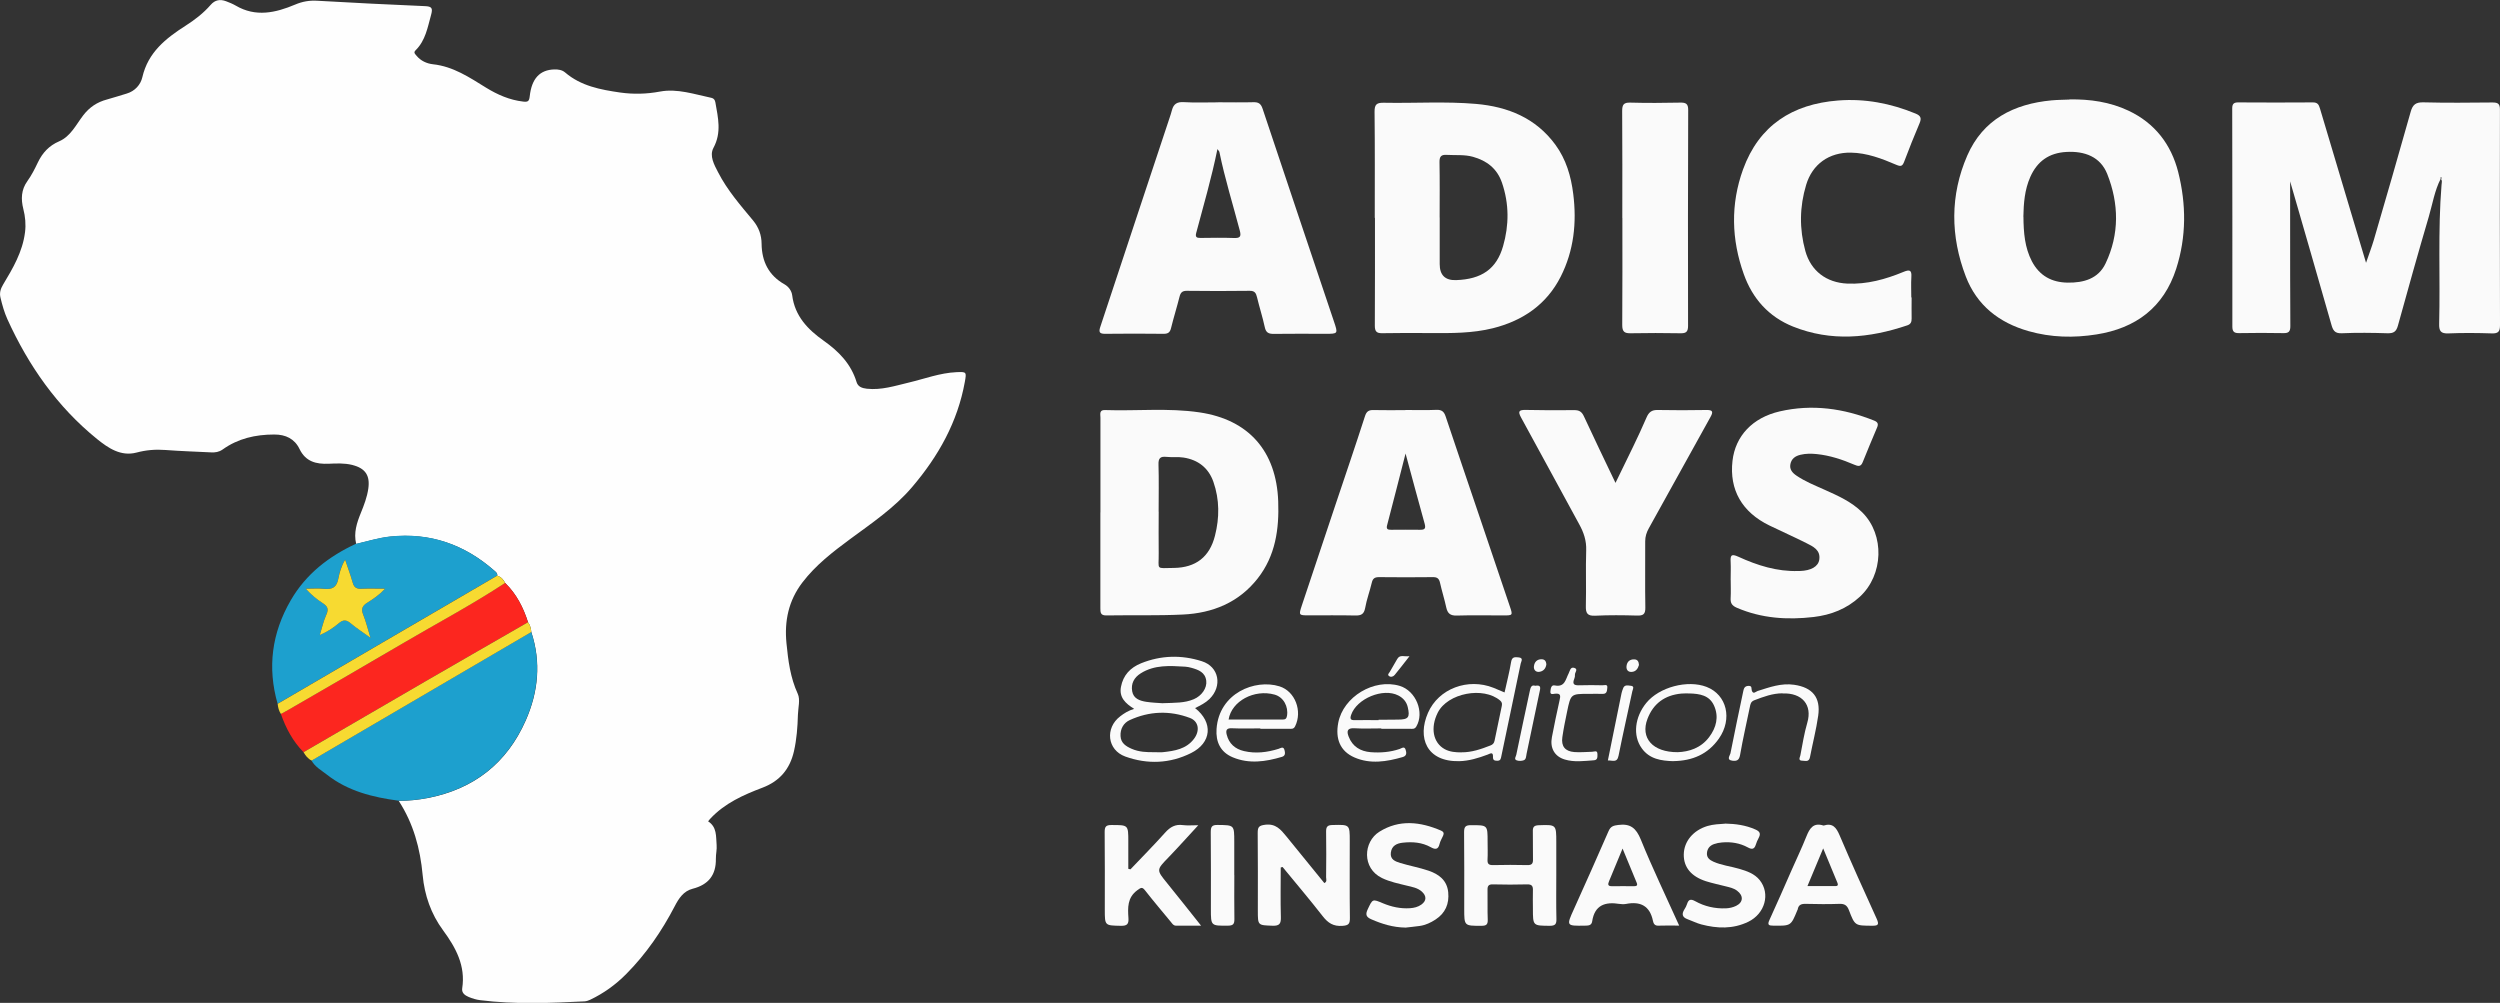 <?xml version="1.0" encoding="UTF-8"?>
<svg xmlns="http://www.w3.org/2000/svg" version="1.1" viewBox="0 0 366.9 147.18">
  <rect x="0" y="0" width="366.9" height="147.18" fill="#333333" stroke="none"/>
  <defs>
    <style>
      .cls-1 {
        fill: #1da0ce;
      }

      .cls-2 {
        fill: #f7da31;
      }

      .cls-3 {
        fill: #fafafa;
      }

      .cls-4 {
        fill: #fefefe;
      }

      .cls-5 {
        fill: #fc261f;
      }
    </style>
  </defs>
  <!-- Generator: Adobe Illustrator 28.6.0, SVG Export Plug-In . SVG Version: 1.2.0 Build 709)  -->
  <g>
    <g id="Calque_1">
      <g>
        <path class="cls-4" d="M52.27,79.81c-.39-1.61.1-3.09.69-4.54.47-1.15.91-2.31,1.09-3.54.29-1.97-.45-3.02-2.37-3.5-1.15-.28-2.3-.22-3.46-.17-1.82.07-3.36-.3-4.26-2.16-.72-1.5-2.03-2.14-3.72-2.13-2.75,0-5.31.58-7.57,2.2-.54.38-1.09.45-1.69.42-2.23-.11-4.47-.18-6.7-.35-1.45-.11-2.83,0-4.25.38-2.3.6-4.14-.66-5.79-1.99-5.85-4.74-10.05-10.76-13.15-17.57-.46-1.01-.76-2.1-1.02-3.18-.16-.64-.02-1.25.38-1.91,1.44-2.39,2.86-4.81,3.22-7.67.15-1.18.04-2.31-.25-3.44-.36-1.45-.32-2.81.61-4.1.6-.84,1.08-1.78,1.52-2.71.68-1.42,1.64-2.47,3.13-3.11,1.69-.73,2.48-2.44,3.53-3.81.93-1.21,2.06-1.95,3.49-2.33.96-.26,1.91-.58,2.87-.86,1.24-.36,2.07-1.32,2.32-2.41.84-3.65,3.44-5.7,6.35-7.56,1.35-.86,2.62-1.84,3.67-3.05.65-.75,1.4-.86,2.26-.54.48.18.97.38,1.42.64,2.94,1.73,5.86,1.06,8.73-.15,1.06-.45,2.09-.63,3.24-.56,5.26.3,10.53.57,15.8.79,1.02.04,1.18.29.9,1.3-.51,1.85-.82,3.75-2.27,5.18-.36.35-.05.56.14.8.62.76,1.52,1.15,2.4,1.25,2.99.32,5.36,1.93,7.81,3.44,1.68,1.03,3.45,1.81,5.45,2.04.68.08.87-.05.95-.76.28-2.63,1.49-3.9,3.61-3.96.57-.01,1.13.06,1.58.44,2.33,2,5.2,2.53,8.09,2.95,1.94.27,3.86.23,5.83-.14,2.56-.48,5.06.4,7.56.92.35.07.52.32.58.68.39,2.23.93,4.41-.28,6.65-.64,1.19.11,2.5.69,3.62,1.34,2.61,3.27,4.82,5.13,7.06.84,1.02,1.23,2.15,1.24,3.41.03,2.61,1.05,4.64,3.35,5.94.65.37,1.06.99,1.14,1.62.39,3.06,2.3,5.02,4.63,6.67,2.21,1.56,4.01,3.4,4.82,6.07.21.68.8.89,1.51.97,2.13.23,4.12-.42,6.13-.9,2.33-.55,4.59-1.42,7.01-1.53,1.48-.06,1.5-.05,1.24,1.41-1.06,5.9-3.88,10.92-7.73,15.44-2.62,3.08-5.93,5.3-9.14,7.67-2.53,1.87-5.02,3.79-6.97,6.34-2.04,2.67-2.66,5.66-2.34,8.92.25,2.54.56,5.04,1.66,7.43.39.85.05,2.03.02,3.07-.05,1.8-.18,3.58-.58,5.35-.6,2.61-2.07,4.38-4.62,5.35-2.8,1.06-5.54,2.28-7.65,4.54-.11.11-.2.24-.33.4,1.32.84,1.14,2.21,1.25,3.46.06.67-.12,1.35-.11,2.03.04,2.39-1.09,3.81-3.4,4.4-1.35.34-2.05,1.43-2.65,2.59-1.89,3.63-4.19,6.98-7.08,9.9-1.56,1.58-3.33,2.86-5.33,3.81-.25.12-.53.21-.8.23-5.11.26-10.22.46-15.31-.17-.58-.07-1.17-.25-1.72-.48-.52-.22-1.04-.58-.94-1.25.52-3.32-.94-5.99-2.8-8.52-1.78-2.41-2.73-5.17-3-8.09-.36-3.93-1.36-7.6-3.52-10.92,1.44.01,2.85-.14,4.28-.41,6.77-1.32,11.6-5.11,14.37-11.39,1.84-4.17,2.28-8.52.82-12.95-.05-.52-.15-1.01-.48-1.44-.69-2.18-1.7-4.16-3.35-5.77-.26-.49-.59-.92-1.17-1.07.06-.39-.25-.58-.47-.78-4.36-3.81-9.38-5.57-15.2-4.97-1.72.18-3.35.69-5.01,1.08Z"/>
        <path class="cls-3" d="M358.21,26.21c-.91,1.76-1.21,3.72-1.76,5.59-1.57,5.33-3.06,10.67-4.54,16.02-.24.86-.64,1.11-1.51,1.09-2.24-.07-4.48-.1-6.72,0-1.09.05-1.31-.49-1.55-1.35-2-7.02-4.03-14.02-6.03-20.94,0,2.21,0,4.48,0,6.75,0,4.84,0,9.68.03,14.51,0,.81-.27,1.03-1.04,1.01-2.16-.04-4.32-.04-6.48,0-.71.01-.99-.2-.99-.95.01-10.68,0-21.35-.02-32.03,0-.7.27-.89.92-.88,3.64.02,7.28.03,10.92,0,.68,0,.86.31,1.03.87,1.46,4.94,2.94,9.87,4.42,14.81.75,2.51,1.51,5.03,2.35,7.86.44-1.3.82-2.28,1.12-3.28,1.83-6.29,3.66-12.57,5.43-18.88.3-1.08.77-1.42,1.9-1.39,3.36.09,6.72.05,10.07.02.77,0,1.13.12,1.13,1.03-.03,10.55-.02,21.1.01,31.64,0,.93-.23,1.25-1.2,1.22-2.12-.07-4.24-.09-6.36,0-1.15.05-1.4-.36-1.37-1.43.17-6.79-.2-13.59.35-20.38.02-.3.15-.64-.14-.91.13.04.18,0,.15-.13,0-.03-.06-.07-.08-.06-.13.04-.13.12-.05.21Z"/>
        <path class="cls-3" d="M303.73,14.59c3-.05,5.92.37,8.64,1.65,3.87,1.82,6.27,4.95,7.3,9,1.19,4.72,1.22,9.5-.29,14.2-1.84,5.7-5.94,8.73-11.69,9.64-3.34.53-6.66.46-9.97-.48-4.36-1.24-7.6-3.8-9.22-8.02-2.26-5.9-2.32-11.93.22-17.76,2.32-5.3,6.83-7.57,12.37-8.09.87-.08,1.76-.08,2.64-.12ZM296.96,31.8c.02,2.36.19,4.53,1.24,6.55,1.12,2.13,2.92,3.1,5.26,3.13,2.33.03,4.48-.56,5.55-2.81,2.05-4.3,1.97-8.78.25-13.13-1.01-2.54-3.32-3.39-6-3.24-2.53.14-4.26,1.35-5.29,3.66-.85,1.91-.98,3.93-1.02,5.83Z"/>
        <path class="cls-3" d="M201.76,31.98c0-5.19.03-10.39-.03-15.58-.01-1.09.33-1.34,1.36-1.32,4.51.09,9.04-.22,13.54.17,4.66.41,8.76,2.06,11.64,5.99,1.58,2.16,2.3,4.64,2.62,7.23.53,4.21.09,8.32-1.84,12.13-2.07,4.09-5.56,6.47-9.95,7.57-3.02.75-6.09.73-9.17.71-2.36-.01-4.72-.03-7.07.02-.85.02-1.09-.28-1.09-1.11.03-5.27.02-10.55.02-15.82,0,0,0,0-.01,0ZM211.29,31.93c0,2.28,0,4.55,0,6.83q0,2.43,2.41,2.35c3.71-.13,5.92-1.6,6.89-4.98.89-3.08.9-6.22-.16-9.31-.71-2.07-2.21-3.24-4.27-3.81-1.26-.35-2.54-.2-3.81-.28-.82-.05-1.1.2-1.09,1.06.05,2.71.02,5.43.02,8.14Z"/>
        <path class="cls-3" d="M178.78,15.01c1.72,0,3.44.04,5.16-.01.76-.02,1.11.21,1.36.96,3.47,10.41,6.97,20.81,10.47,31.22.61,1.81.62,1.81-1.27,1.81-2.52,0-5.04-.03-7.56.01-.76.01-1.15-.18-1.32-.98-.32-1.48-.79-2.93-1.14-4.4-.15-.63-.35-.95-1.09-.94-3.08.04-6.16.04-9.23,0-.66,0-.9.27-1.05.86-.39,1.55-.87,3.07-1.25,4.62-.15.62-.44.83-1.07.83-2.88-.03-5.76-.04-8.63,0-.86,0-.91-.32-.68-1.02,1.85-5.56,3.69-11.14,5.53-16.7,1.53-4.62,3.07-9.24,4.6-13.86.14-.42.28-.83.39-1.26.24-.9.76-1.22,1.73-1.16,1.67.1,3.36.03,5.04.03ZM178.67,21.88c-.87,4.27-2.04,8.27-3.11,12.29-.17.63.06.76.63.75,1.63-.02,3.27-.05,4.9.01.87.03,1.1-.18.87-1.06-1.01-3.85-2.2-7.65-3-11.56-.02-.1-.12-.19-.29-.43Z"/>
        <path class="cls-3" d="M161.5,75.2c0-4.64,0-9.28,0-13.91,0-.47-.21-1.14.65-1.11,4.63.16,9.29-.34,13.89.34,7.25,1.07,11.28,5.72,11.55,13.04.15,4.09-.4,8-3.01,11.33-2.77,3.54-6.61,5.09-10.97,5.3-3.75.18-7.51.07-11.27.13-.85.01-.85-.47-.85-1.08,0-4.68,0-9.36,0-14.03h0ZM170.05,75.09c0,2.04-.03,4.07,0,6.11.04,2.5-.53,2.18,2.22,2.15,3.23-.04,5.26-1.62,6.04-4.73.67-2.63.68-5.3-.23-7.9-.72-2.06-2.25-3.24-4.39-3.57-.82-.13-1.68-.01-2.51-.1-.87-.09-1.19.18-1.16,1.11.07,2.31.02,4.63.02,6.94Z"/>
        <path class="cls-3" d="M206.24,60.17c1.52,0,3.04.05,4.56-.02.77-.03,1.12.24,1.36.96,1.56,4.69,3.17,9.37,4.75,14.06,1.56,4.61,3.12,9.23,4.68,13.84.44,1.3.43,1.31-.96,1.31-2.28,0-4.56-.05-6.83.02-.96.03-1.36-.32-1.55-1.2-.26-1.21-.64-2.39-.91-3.6-.14-.62-.4-.85-1.05-.84-2.64.03-5.28.03-7.91,0-.64,0-.92.21-1.06.83-.29,1.24-.75,2.45-.97,3.7-.17.93-.61,1.12-1.47,1.1-2.28-.05-4.56-.02-6.83-.02-1.43,0-1.46-.03-1.01-1.4,1.64-4.92,3.29-9.84,4.93-14.76,1.46-4.35,2.94-8.69,4.35-13.06.23-.72.56-.93,1.26-.91,1.56.04,3.12.01,4.68.01h0ZM206.28,66.56c-.92,3.59-1.8,7.06-2.71,10.53-.17.63.18.66.63.66,1.4,0,2.8-.03,4.19,0,.73.02.88-.2.69-.9-.94-3.38-1.85-6.77-2.8-10.29Z"/>
        <path class="cls-3" d="M280.55,43.63c0,1.04-.02,2.08,0,3.12.01.5-.13.83-.64,1-5.57,1.88-11.16,2.42-16.76.18-3.59-1.44-5.96-4.12-7.23-7.69-1.82-5.09-1.96-10.27-.11-15.38,2.35-6.47,7.26-9.59,13.94-10.11,3.93-.31,7.71.41,11.36,1.91.77.31.93.67.6,1.44-.8,1.87-1.55,3.77-2.27,5.67-.25.64-.5.69-1.13.42-2.13-.91-4.3-1.75-6.67-1.79-3.2-.05-5.65,1.68-6.57,4.73-.97,3.21-1.01,6.46-.12,9.7.81,2.93,3.09,4.65,6.15,4.79,2.91.13,5.62-.63,8.26-1.72.9-.37,1.22-.27,1.15.76-.06,1-.01,2-.01,3,.01,0,.03,0,.04,0Z"/>
        <path class="cls-3" d="M253.99,85.14c0-.88.04-1.76,0-2.64-.05-.94.03-1.3,1.14-.79,2.77,1.27,5.67,2.19,8.78,2.09.08,0,.16,0,.24,0,1.62-.05,2.7-.64,2.85-1.68.2-1.42-.92-1.92-1.91-2.42-1.78-.9-3.61-1.7-5.41-2.58-4.03-1.96-5.9-5.24-5.42-9.48.41-3.64,2.93-6.35,6.95-7.27,4.75-1.09,9.36-.44,13.85,1.36.55.22.63.52.42,1.01-.71,1.69-1.43,3.38-2.11,5.09-.28.71-.68.6-1.23.37-1.77-.76-3.58-1.36-5.51-1.56-.8-.08-1.59-.09-2.38.1-.77.18-1.33.57-1.49,1.37-.16.78.3,1.29.89,1.69,1.26.86,2.67,1.42,4.05,2.04,2.01.9,4.03,1.79,5.61,3.36,3.32,3.31,3.11,9.17-.35,12.37-1.93,1.78-4.24,2.68-6.79,2.98-3.86.45-7.64.21-11.28-1.36-.74-.32-.94-.71-.9-1.43.05-.88.01-1.76.01-2.64h-.02Z"/>
        <path class="cls-1" d="M77.96,92.76c1.46,4.42,1.02,8.77-.82,12.95-2.77,6.28-7.6,10.07-14.37,11.39-1.42.28-2.84.43-4.28.41-3.78-.5-7.43-1.4-10.51-3.82-.8-.63-1.74-1.13-2.26-2.07,10.74-6.29,21.49-12.57,32.23-18.86Z"/>
        <path class="cls-3" d="M237.1,70.85c.93-1.9,1.75-3.57,2.55-5.24.69-1.44,1.37-2.88,2-4.35.32-.74.74-1.11,1.61-1.09,2.4.05,4.8.04,7.19,0,.95-.02.99.3.58,1.03-3.02,5.44-6.02,10.89-9.05,16.33-.34.61-.53,1.21-.53,1.92.02,3.24-.04,6.48.02,9.71.02,1-.33,1.21-1.24,1.18-2.04-.06-4.08-.08-6.11.02-1.17.06-1.41-.38-1.38-1.44.07-2.72-.04-5.44.05-8.15.05-1.43-.36-2.63-1.03-3.84-2.86-5.21-5.66-10.45-8.53-15.66-.53-.96-.24-1.12.7-1.11,2.36.05,4.72.06,7.07.03.74-.01,1.13.21,1.45.9,1.47,3.18,3,6.34,4.64,9.78Z"/>
        <path class="cls-1" d="M52.27,79.81c1.67-.38,3.29-.9,5.01-1.08,5.82-.61,10.84,1.16,15.2,4.97.23.2.53.39.47.78-4.99,2.91-9.98,5.82-14.97,8.73-5.75,3.36-11.49,6.72-17.24,10.07-1.52-5.33-.85-10.38,1.93-15.18,2.24-3.87,5.59-6.45,9.58-8.3ZM50.65,82.14c-.58.94-.83,1.88-1,2.79-.25,1.25-.89,1.61-2.07,1.48-.89-.09-1.8-.02-2.7-.02.79.88,1.62,1.55,2.5,2.13.68.44.89.85.52,1.66-.43.95-.66,2-.97,3.01,1.1-.47,2-1.05,2.8-1.74.64-.55,1.11-.51,1.74.02.85.71,1.78,1.31,2.9,2.12-.42-1.36-.67-2.41-1.07-3.4-.35-.85-.09-1.32.62-1.76.88-.54,1.74-1.12,2.59-2.04-1.3,0-2.37-.04-3.44.01-.7.03-1.1-.16-1.3-.88-.31-1.1-.71-2.16-1.12-3.39Z"/>
        <path class="cls-3" d="M238.09,32c0-5.24.02-10.47-.02-15.71,0-.93.22-1.26,1.2-1.23,2.44.07,4.88.05,7.31,0,.85-.02,1.19.17,1.18,1.11-.04,10.55-.04,21.11-.02,31.66,0,.86-.29,1.1-1.11,1.08-2.44-.04-4.88-.05-7.31,0-.94.02-1.24-.25-1.24-1.21.04-5.24.02-10.47.02-15.71h-.01Z"/>
        <path class="cls-5" d="M74.13,85.55c1.65,1.61,2.67,3.6,3.35,5.77-5.01,2.89-10.03,5.76-15.03,8.66-5.98,3.46-11.94,6.94-17.91,10.41-1.56-1.6-2.59-3.52-3.32-5.62.28-.15.57-.29.84-.45,5.72-3.32,11.46-6.61,17.16-9.97,4.97-2.93,10.08-5.62,14.91-8.81Z"/>
        <path class="cls-3" d="M187.96,127.31c0,2.42-.05,4.85.02,7.27.03.96-.19,1.32-1.22,1.28-2.16-.08-2.16-.02-2.16-2.23,0-3.8.02-7.59-.02-11.39,0-.85.17-1.08,1.09-1.2,1.56-.2,2.3.71,3.11,1.7,1.85,2.29,3.72,4.57,5.58,6.86.44-.2.26-.57.26-.85.02-2.24.04-4.48,0-6.71-.01-.75.24-.95.96-.96,2.51-.06,2.51-.09,2.51,2.36,0,3.76-.03,7.51.02,11.27.01.86-.18,1.11-1.1,1.17-1.33.1-2.12-.43-2.89-1.42-1.91-2.45-3.92-4.82-5.89-7.22-.09.02-.18.04-.27.07Z"/>
        <path class="cls-3" d="M228.4,128.49c0,2.12-.03,4.23.02,6.35.02.74-.13,1.03-.97,1.03-2.48-.02-2.48.02-2.48-2.51,0-.88-.03-1.76,0-2.64.03-.63-.11-.95-.84-.93-1.68.05-3.36.04-5.03,0-.66-.02-.81.25-.79.85.03,1.44-.03,2.88.03,4.31.03.76-.23.92-.95.92-2.5,0-2.5.03-2.5-2.49,0-3.75.02-7.51-.02-11.26,0-.79.22-1.02,1-1.02,2.45,0,2.45-.04,2.45,2.41,0,.88.04,1.76-.01,2.64-.04.66.21.82.83.81,1.68-.04,3.36-.04,5.03,0,.64.01.83-.23.81-.84-.03-1.36.01-2.72-.02-4.07-.02-.63.12-.91.84-.94,2.6-.09,2.6-.12,2.6,2.5,0,1.64,0,3.28,0,4.91Z"/>
        <path class="cls-3" d="M165.92,127.57c1.7-1.79,3.44-3.55,5.09-5.39.73-.81,1.48-1.24,2.58-1.09.65.09,1.32.02,2.27.02-1.6,1.73-2.96,3.26-4.39,4.74-1.77,1.83-1.78,1.8-.15,3.8,1.6,1.97,3.17,3.97,4.95,6.2-1.4,0-2.53-.01-3.67,0-.4,0-.54-.28-.74-.52-1.27-1.54-2.56-3.06-3.79-4.63-.44-.56-.6-.46-1.16-.05-1.48,1.09-1.4,2.57-1.3,4.08.06.89-.2,1.16-1.12,1.14-2.35-.05-2.35,0-2.35-2.39,0-3.8.02-7.59-.02-11.39,0-.8.22-1.01,1-1.01,2.47,0,2.47-.03,2.47,2.42v4.01c.1.02.21.05.31.07Z"/>
        <path class="cls-3" d="M246.44,135.84c-1.15,0-2.1-.03-3.05.01-.55.03-.72-.31-.8-.69-.45-2.22-1.84-2.91-3.95-2.5-.31.06-.64.05-.96,0-2.1-.34-3.65.16-4.01,2.55-.1.64-.57.63-1.08.64-2.73.04-2.72.05-1.61-2.41,1.71-3.81,3.43-7.63,5.09-11.46.31-.72.73-.82,1.43-.91,1.77-.23,2.61.45,3.3,2.13,1.7,4.2,3.68,8.29,5.64,12.65ZM238.13,124.53c-.73,1.77-1.35,3.27-1.98,4.78-.19.46-.22.76.43.75,1.08-.02,2.15,0,3.23,0,.33,0,.57-.08.4-.49-.66-1.6-1.32-3.2-2.08-5.03Z"/>
        <path class="cls-3" d="M267.63,121.16c1.33-.42,1.86.28,2.35,1.43,1.75,4.11,3.59,8.18,5.44,12.24.41.9.19,1.04-.71,1.03-2.45-.02-2.48.02-3.36-2.28-.28-.73-.65-.95-1.4-.93-1.64.06-3.28.04-4.91,0-.65-.02-1.1.12-1.21.82,0,.04-.03.07-.05.11-.95,2.32-.95,2.3-3.5,2.27-.7,0-.94-.1-.59-.85,1.1-2.39,2.15-4.81,3.21-7.22.74-1.68,1.53-3.33,2.21-5.03.47-1.18,1.03-2.08,2.51-1.59ZM265.26,130.04c1.42,0,2.66,0,3.89,0,.31,0,.73.06.51-.48-.65-1.59-1.31-3.17-2.09-5.05-.84,2.01-1.54,3.68-2.31,5.53Z"/>
        <path class="cls-3" d="M253.18,120.87c1.53.03,3.01.23,4.43.86.69.3.82.63.49,1.25-.17.32-.32.65-.42.99-.21.68-.58.72-1.16.4-1.19-.65-2.48-.85-3.82-.73-.39.03-.79.11-1.16.24-.62.22-.99.68-1.03,1.34-.04.66.4.99.95,1.24,1.21.54,2.54.68,3.8,1.05,1.12.33,2.23.71,2.99,1.65,1.6,2,.78,4.93-1.67,6.12-2.25,1.09-4.56,1-6.89.39-.69-.18-1.34-.52-2.01-.76-.82-.29-.9-.78-.47-1.46.15-.24.29-.48.37-.75.22-.69.52-.82,1.21-.44,1.38.77,2.89,1.11,4.49,1.05.53-.02,1.04-.14,1.5-.36,1.08-.52,1.12-1.51.15-2.23-.5-.38-1.08-.49-1.66-.64-.97-.25-1.95-.45-2.9-.75-2.18-.7-3.28-2.06-3.26-3.91.02-1.94,1.39-3.57,3.49-4.2.85-.25,1.73-.28,2.61-.34Z"/>
        <path class="cls-3" d="M206.22,136.13c-1.76-.03-3.39-.52-4.98-1.22-.78-.34-.86-.73-.51-1.47.72-1.52.68-1.53,2.22-.88,1.27.53,2.58.82,3.97.73.61-.04,1.19-.18,1.69-.54.76-.55.77-1.25.07-1.89-.63-.57-1.43-.69-2.2-.88-1.24-.31-2.49-.55-3.66-1.12-2.98-1.44-2.74-5.32-.39-6.79,2.93-1.84,6.01-1.48,9.06-.17.38.16.46.4.3.75-.18.4-.42.79-.52,1.21-.2.88-.68.82-1.3.47-1.28-.71-2.66-.81-4.07-.66-.89.09-1.65.43-1.78,1.46-.13,1.02.67,1.3,1.38,1.52,1.37.42,2.8.67,4.15,1.13,1.5.51,2.71,1.39,2.89,3.16.17,1.71-.42,3.07-1.86,4.01-.7.46-1.47.82-2.31.94-.71.1-1.43.17-2.14.25Z"/>
        <path class="cls-3" d="M175.38,103.91c2.71,2.13,2.43,5.11-.58,6.61-3.11,1.55-6.4,1.68-9.65.51-2.66-.96-3.01-4.19-.74-5.91.56-.43,1.16-.82,2.04-1.09-1.3-.8-2.22-1.69-1.94-3.21.32-1.73,1.38-2.84,2.96-3.48,2.93-1.18,5.94-1.25,8.91-.3,2.54.8,3.05,3.66,1.12,5.55-.58.56-1.28.92-2.12,1.33ZM169.48,110.39c.4,0,.8.04,1.19,0,1.72-.19,3.42-.45,4.56-1.96.9-1.19.7-2.58-.61-3.07-2.95-1.11-5.94-1-8.82.32-.9.41-1.41,1.29-1.35,2.35.05,1.03.79,1.49,1.62,1.86,1.09.48,2.24.52,3.39.5ZM170.66,103.2c1.74-.07,3.19,0,4.55-.59,1.15-.49,1.95-1.63,1.82-2.69-.15-1.26-1.14-1.62-2.17-1.91-.31-.09-.63-.15-.94-.17-2.24-.13-4.48-.3-6.51.98-.98.62-1.45,1.51-1.25,2.64.19,1.09,1.13,1.39,2.06,1.54.91.14,1.83.16,2.45.21Z"/>
        <path class="cls-2" d="M74.13,85.55c-4.82,3.18-9.93,5.88-14.91,8.81-5.7,3.35-11.43,6.65-17.16,9.97-.28.16-.56.3-.84.45-.29-.45-.42-.96-.47-1.49,5.75-3.36,11.49-6.72,17.24-10.07,4.99-2.91,9.98-5.82,14.97-8.73.58.15.91.57,1.17,1.07Z"/>
        <path class="cls-2" d="M44.55,110.39c5.97-3.47,11.93-6.95,17.91-10.41,5-2.9,10.02-5.77,15.03-8.66.33.42.43.92.48,1.44-10.74,6.29-21.49,12.57-32.23,18.86-.55-.26-.9-.72-1.19-1.23Z"/>
        <path class="cls-3" d="M220.81,101.62c.33-1.52.72-2.99.96-4.47.13-.79.57-.72,1.11-.67.75.07.36.6.3.9-.93,4.53-1.9,9.05-2.84,13.58-.08.38-.1.69-.61.69-.46,0-.64-.12-.62-.6.04-.8-.49-.41-.8-.3-1.35.5-2.71.93-4.17.96-4.79.1-6.16-3.45-4.57-7.09,1.56-3.58,5.88-5.16,9.61-3.68.51.2,1.02.43,1.62.68ZM214.47,110.41c1.51.02,2.9-.47,4.28-1.01.32-.12.52-.33.59-.69.34-1.68.69-3.36,1.05-5.04.07-.33.08-.59-.22-.85-2.46-2.11-7.71-1.11-9.16,1.76-1.12,2.22-.7,4.43,1.02,5.37.76.41,1.6.47,2.44.47Z"/>
        <path class="cls-3" d="M202.72,106.9c-1.32,0-2.64.06-3.95-.02-1.09-.06-1.14.47-.84,1.23.56,1.46,1.73,2.16,3.23,2.28,1.44.11,2.87,0,4.25-.47.29-.1.7-.47.88.11.13.41.2.89-.41,1.07-2.37.69-4.79,1.08-7.13.05-2.06-.91-2.8-2.71-2.35-5.07.73-3.83,5.26-6.55,9.02-5.42,2.39.72,3.67,3.9,2.43,5.98-.25.41-.6.32-.94.32-1.4,0-2.79,0-4.19,0v-.05ZM202.32,105.67v-.04c.16,0,.32,0,.48,0,.8,0,1.6-.01,2.39-.02,1.52-.01,1.76-.34,1.41-1.84-.19-.8-.69-1.34-1.38-1.7-2.24-1.16-6.12.46-6.93,2.85-.2.6-.07.79.56.77,1.16-.03,2.31,0,3.47,0Z"/>
        <path class="cls-3" d="M184.96,106.9c-1.4,0-2.8.04-4.19-.02-.79-.04-.89.34-.74.93.33,1.33,1.24,2.12,2.54,2.42,1.71.4,3.4.19,5.07-.33.29-.09.71-.43.87.17.1.38.17.84-.35,1-2.41.72-4.84,1.08-7.25.07-1.81-.76-2.5-2.27-2.37-4.16.37-5.27,5.66-7.37,9.24-6.25,2.3.72,3.39,3.64,2.29,5.86-.22.45-.56.37-.91.37-1.4,0-2.8,0-4.19,0v-.05ZM180.32,105.6c2.68,0,5.31,0,7.94,0,.38,0,.55-.13.62-.54.23-1.35-.5-2.75-1.82-3.12-2.97-.83-6.32.94-6.75,3.66Z"/>
        <path class="cls-3" d="M245.59,111.71c-1.79-.05-3.52-.3-4.66-1.91-1.32-1.85-1.02-4.55.68-6.64,1.89-2.32,6.06-3.43,8.85-2.35,2.98,1.16,3.82,4.7,1.81,7.58-1.62,2.32-3.92,3.27-6.67,3.31ZM246.23,110.39c1.62-.06,3.38-.58,4.61-2.22,1.04-1.39,1.45-2.96.72-4.6-.68-1.54-2.13-1.76-3.62-1.8-.4,0-.8-.02-1.2.02-2.4.23-4.1,1.45-4.96,3.72-1.06,2.78.75,4.9,4.44,4.88Z"/>
        <path class="cls-3" d="M181.15,128.43c0,2.15-.03,4.31.01,6.46.01.72-.19.95-.93.96-2.52.02-2.52.05-2.52-2.44,0-3.75.02-7.5-.02-11.25,0-.79.13-1.11,1.02-1.09,2.43.03,2.43-.01,2.43,2.46,0,1.64,0,3.27,0,4.91Z"/>
        <path class="cls-3" d="M261.61,101.75c-1.47,0-2.81.51-4.15,1.02-.52.2-.57.58-.66,1.02-.48,2.34-1.02,4.67-1.43,7.03-.14.77-.5.9-1.13.82-.92-.12-.35-.76-.28-1.08.59-3.01,1.23-6.02,1.86-9.02.09-.44.17-.85.77-.88.61-.03.4.41.51.71.21.59.59.12.85.04,1.75-.55,3.46-1.19,5.37-.91,2.67.39,3.9,1.85,3.52,4.53-.29,2.05-.82,4.06-1.21,6.1-.15.76-.7.51-1.12.51-.67,0-.35-.5-.29-.78.31-1.6.56-3.23,1.02-4.8.77-2.62-.78-4.4-3.62-4.29Z"/>
        <path class="cls-3" d="M233.16,101.83c-2.62,0-2.63,0-3.17,2.6-.26,1.25-.52,2.5-.7,3.76-.19,1.33.4,2.07,1.74,2.18.87.07,1.75-.02,2.63-.04.32,0,.78-.29.78.35,0,.38.06.87-.53.9-1.43.1-2.87.31-4.28-.12-1.48-.45-2.18-1.68-1.87-3.28.35-1.8.71-3.6,1.12-5.39.16-.67.2-1.08-.69-.98-.24.03-.72.2-.65-.36.04-.38.1-.96.62-.86,1.52.31,1.6-.9,2.06-1.77.18-.35.24-1,.84-.8.6.2.04.67.08,1.01.02.19-.02.41-.1.59-.36.88.08.98.82.95,1.12-.04,2.24-.02,3.35,0,.26,0,.75-.2.68.36-.05.39-.02.93-.69.9-.68-.02-1.36,0-2.04,0Z"/>
        <path class="cls-3" d="M235.97,111.61c.68-3.36,1.35-6.62,2.01-9.89.05-.23.14-.46.22-.68.2-.6.72-.43,1.11-.4.63.05.32.51.25.81-.67,3.15-1.39,6.3-2.02,9.46-.22,1.11-.91.65-1.58.7Z"/>
        <path class="cls-3" d="M225.33,100.64c.64-.1.79.09.67.65-.67,3.11-1.29,6.23-1.96,9.34-.07.33-.05.8-.4.94-.31.12-.74.13-1.05.02-.44-.16-.11-.56-.06-.82.64-3.12,1.32-6.23,1.98-9.34.11-.5.21-.99.83-.78Z"/>
        <path class="cls-3" d="M206.86,96.3c-.82,1.04-1.48,1.92-2.18,2.76-.21.25-.57.37-.85.14-.25-.21.05-.43.15-.62.35-.62.72-1.23,1.07-1.85.4-.72,1.02-.32,1.8-.43Z"/>
        <path class="cls-3" d="M240.54,97.58c-.16.55-.46,1.01-1.11,1.03-.55.02-.78-.37-.72-.87.08-.64.48-.99,1.13-.97.49,0,.67.34.69.81Z"/>
        <path class="cls-3" d="M226.94,97.53c-.09.59-.44,1-1.05,1.07-.52.06-.83-.32-.77-.82.07-.6.43-1.02,1.09-1.03.49,0,.71.27.73.78Z"/>
        <path class="cls-2" d="M50.65,82.14c.41,1.23.81,2.29,1.12,3.39.2.72.6.91,1.3.88,1.07-.05,2.14-.01,3.44-.01-.85.91-1.71,1.49-2.59,2.04-.72.44-.97.91-.62,1.76.4.99.65,2.04,1.07,3.4-1.12-.81-2.06-1.41-2.9-2.12-.63-.53-1.1-.57-1.74-.02-.81.69-1.7,1.27-2.8,1.74.31-1.01.54-2.06.97-3.01.37-.81.16-1.22-.52-1.66-.89-.58-1.71-1.24-2.5-2.13.9,0,1.81-.07,2.7.02,1.18.12,1.83-.23,2.07-1.48.18-.91.43-1.85,1-2.79Z"/>
      </g>
    </g>
  </g>
</svg>